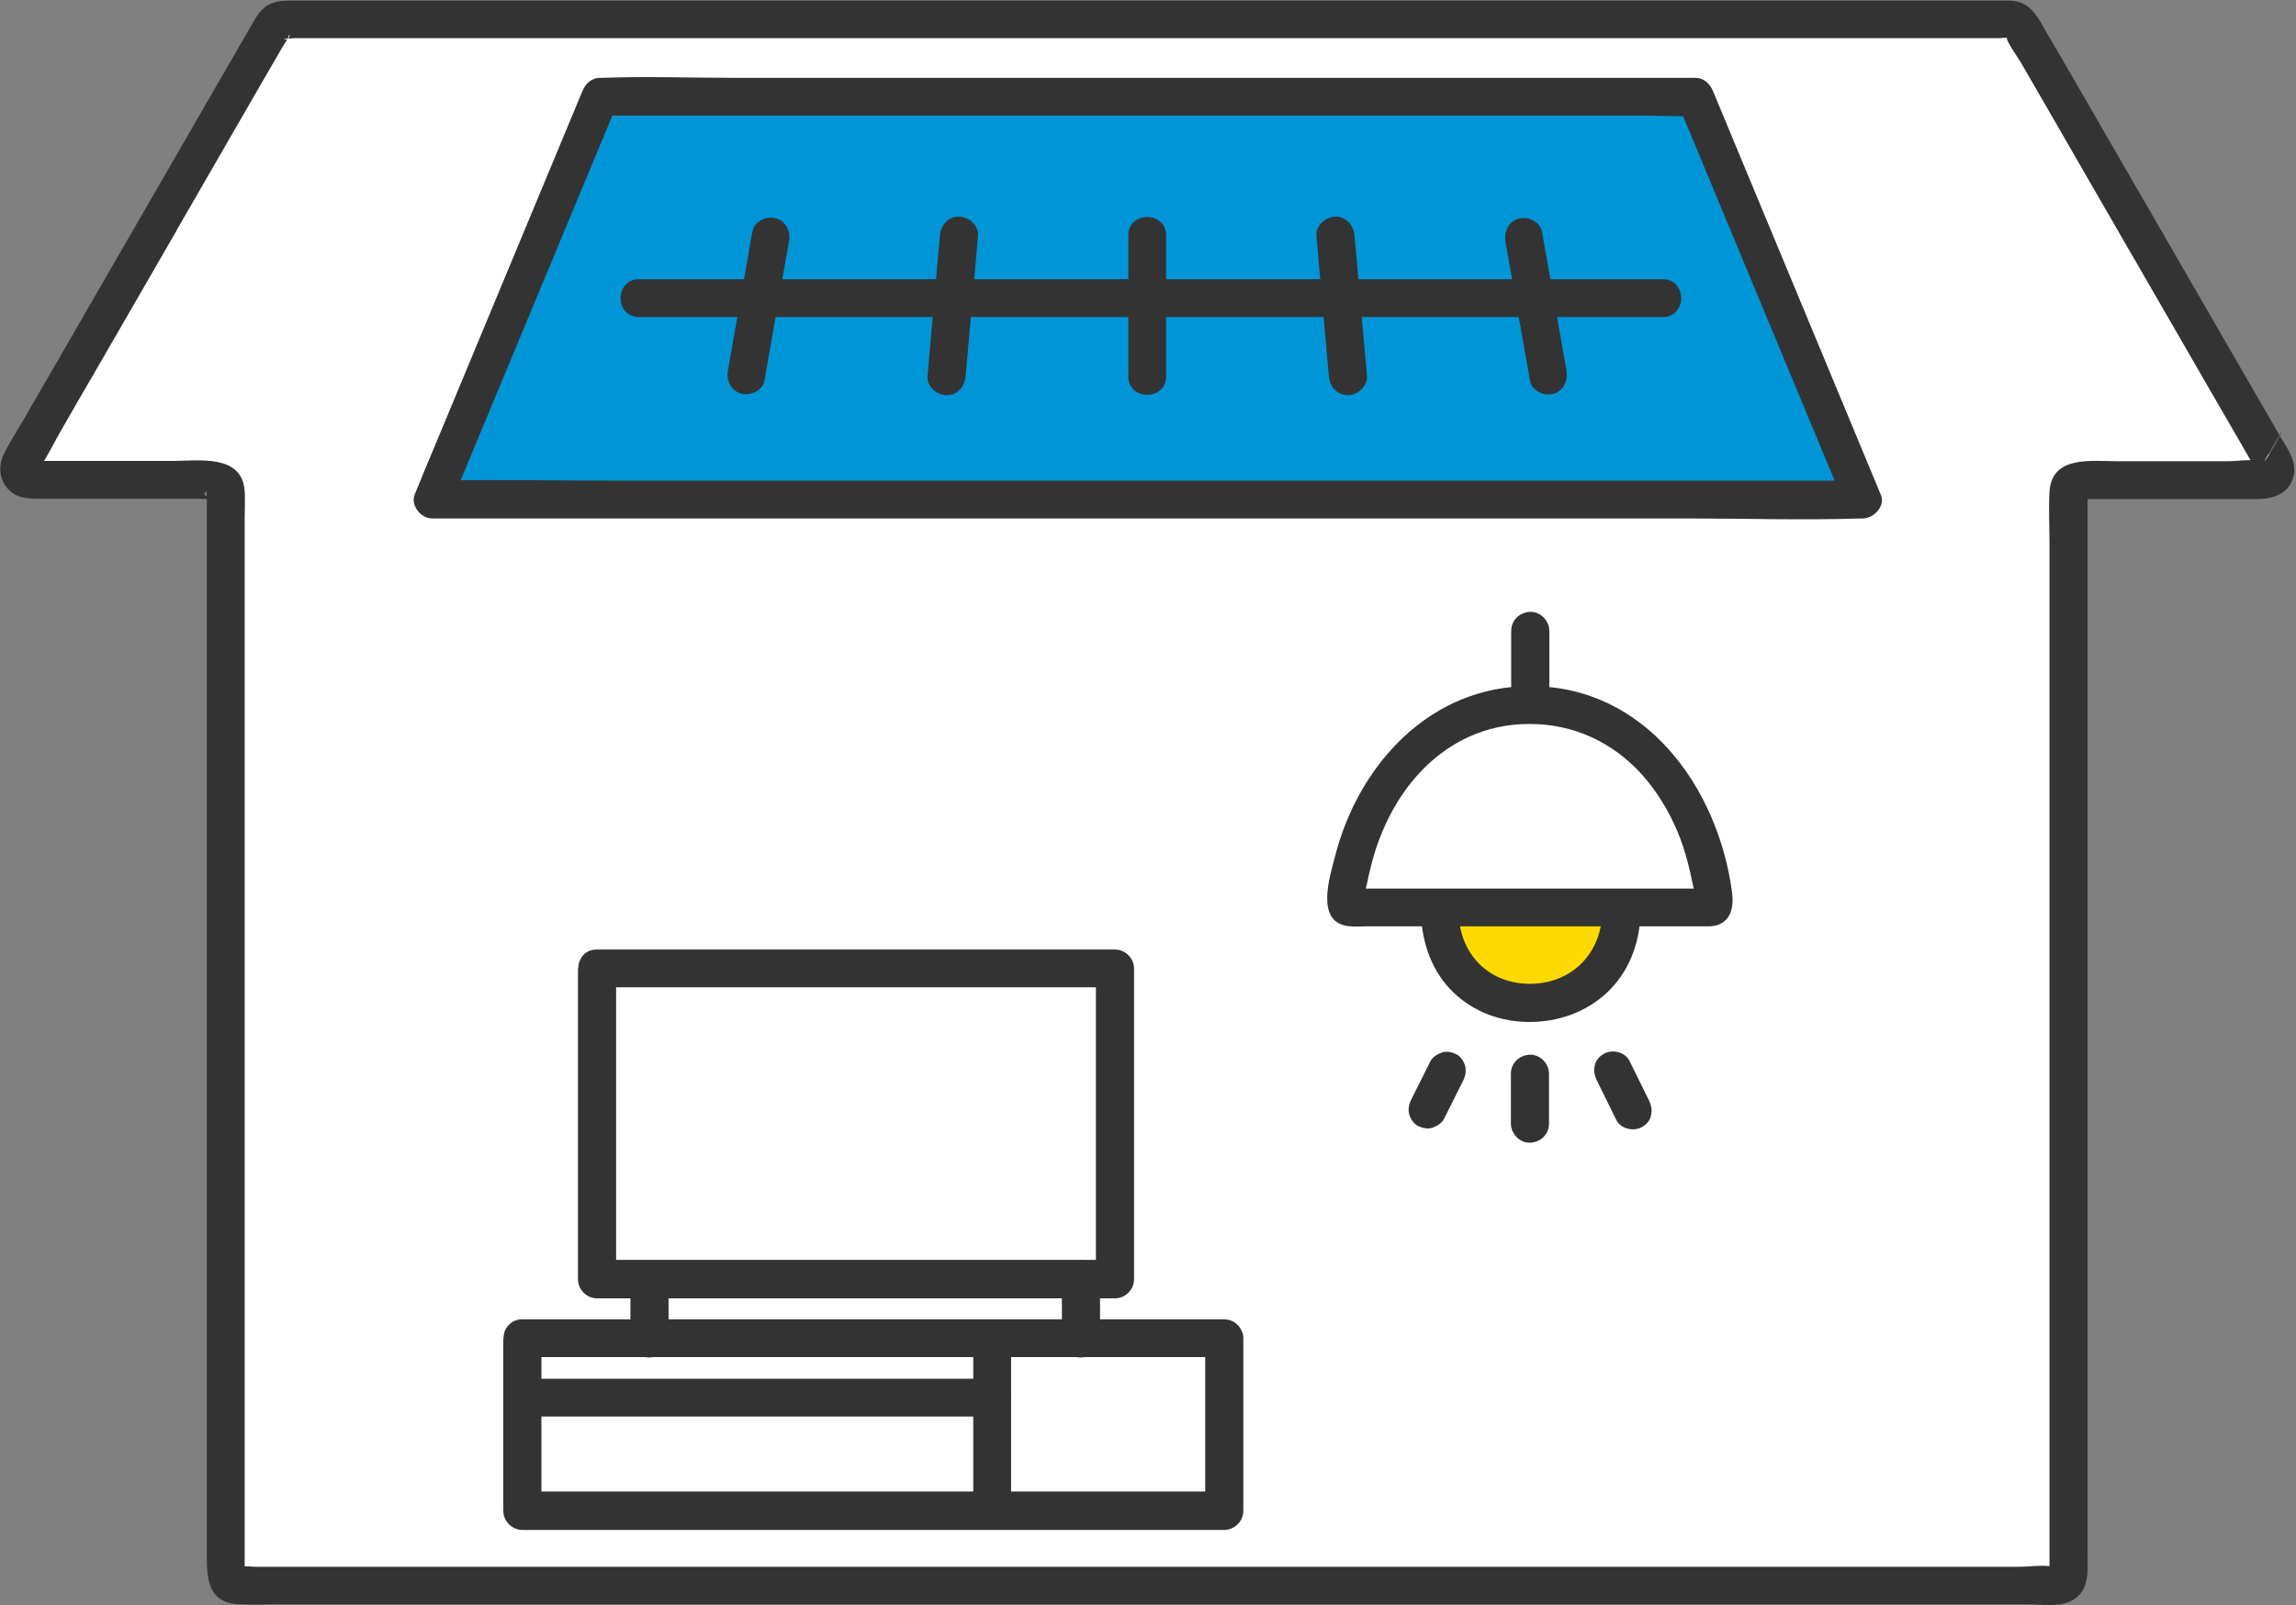 <svg width="143" height="100" viewBox="0 0 143 100" fill="none" xmlns="http://www.w3.org/2000/svg">
<rect x="0" y="0" width="143" height="100" fill="#808080" stroke="none"/>
<g clip-path="url(#clip0_743_450)">
<path d="M128.854 61.291V98.081C128.854 98.457 128.537 98.774 128.161 98.774H14.743C14.348 98.774 14.051 98.457 14.051 98.081V30.597C14.051 30.221 13.734 29.904 13.358 29.904H1.86C1.326 29.904 0.989 29.33 1.266 28.855L4.452 23.334L9.954 13.795L17.039 1.525C17.158 1.307 17.395 1.188 17.653 1.188H125.272C125.509 1.188 125.747 1.327 125.866 1.525C131.13 10.628 136.394 19.752 141.638 28.855C141.915 29.31 141.579 29.904 141.045 29.904H129.566C129.151 29.904 128.834 30.221 128.834 30.597V61.291H128.854Z" fill="white"/>
<path d="M26.934 31.13L37.363 6.036H105.56C109.043 14.407 112.507 22.759 115.99 31.13C115.99 31.13 28.18 31.13 26.934 31.13Z" fill="#0095D6"/>
<path d="M90.203 59.391C90.085 59.113 89.966 58.816 89.887 58.52C89.808 58.203 89.748 57.886 89.709 57.57C89.689 57.372 89.669 57.194 89.669 57.016H100.969C100.969 57.55 100.87 58.084 100.712 58.599C100.554 59.133 100.336 59.648 100.019 60.103C99.663 60.617 99.267 61.033 98.772 61.409C97.882 62.102 96.734 62.438 95.626 62.498C94.478 62.557 93.291 62.319 92.301 61.745C91.391 61.211 90.639 60.4 90.203 59.43V59.391Z" fill="#FFDA00"/>
<path d="M94.121 39.304V43.757C94.121 44.37 94.655 44.964 95.308 44.944C95.962 44.925 96.496 44.43 96.496 43.757V39.304C96.496 38.691 95.962 38.097 95.308 38.117C94.655 38.136 94.121 38.631 94.121 39.304Z" fill="#333333"/>
<path d="M94.102 66.891V69.998C94.102 70.612 94.636 71.205 95.289 71.186C95.942 71.166 96.476 70.671 96.476 69.998V66.891C96.476 66.278 95.942 65.684 95.289 65.704C94.636 65.723 94.102 66.218 94.102 66.891Z" fill="#333333"/>
<path d="M89.095 66.099L87.888 68.513C87.749 68.79 87.69 69.107 87.769 69.424C87.848 69.701 88.046 69.998 88.303 70.136C88.58 70.275 88.917 70.354 89.213 70.255C89.491 70.156 89.787 69.978 89.926 69.721L91.133 67.306C91.272 67.029 91.331 66.713 91.252 66.396C91.173 66.119 90.975 65.822 90.718 65.683C90.441 65.545 90.104 65.466 89.807 65.565C89.53 65.664 89.233 65.842 89.095 66.099Z" fill="#333333"/>
<path d="M99.445 67.286L100.672 69.78C100.791 70.037 101.108 70.254 101.385 70.314C101.662 70.393 102.038 70.353 102.295 70.195C102.552 70.037 102.77 69.799 102.829 69.483C102.909 69.166 102.849 68.869 102.711 68.572L101.484 66.079C101.365 65.822 101.048 65.604 100.771 65.544C100.494 65.465 100.118 65.505 99.861 65.663C99.603 65.822 99.386 66.059 99.326 66.376C99.247 66.692 99.307 66.989 99.445 67.286Z" fill="#333333"/>
<path d="M95.308 43.934C88.995 43.854 84.543 49.336 83.83 56.243C83.83 56.401 83.929 56.54 84.087 56.54H95.308H106.529C106.688 56.54 106.807 56.401 106.787 56.243C106.054 49.336 101.602 43.854 95.308 43.934Z" fill="white"/>
<path d="M95.309 42.746C89.115 42.727 84.623 47.595 83.158 53.314C82.822 54.601 81.911 57.411 83.93 57.688C84.326 57.747 84.722 57.708 85.117 57.708C87.057 57.708 88.996 57.708 90.936 57.708C93.39 57.708 95.844 57.708 98.298 57.708C100.336 57.708 102.355 57.708 104.393 57.708C105.026 57.708 105.64 57.708 106.273 57.708C106.352 57.708 106.431 57.708 106.511 57.708C107.738 57.629 108.015 56.639 107.876 55.59C107.005 49.02 102.434 42.707 95.29 42.746C93.766 42.746 93.766 45.121 95.29 45.101C98.021 45.101 100.475 46.249 102.295 48.288C103.206 49.317 103.938 50.524 104.472 51.79C104.749 52.444 104.967 53.136 105.145 53.829C105.244 54.244 105.343 54.64 105.422 55.056C105.462 55.293 105.66 55.828 105.62 56.065L105.917 55.551L105.818 55.65L106.332 55.353C106.629 55.273 106.372 55.353 106.214 55.353C105.917 55.353 105.62 55.353 105.343 55.353H102.691C100.672 55.353 98.654 55.353 96.635 55.353C94.003 55.353 91.351 55.353 88.719 55.353H85.513C85.157 55.353 84.801 55.353 84.445 55.353C84.286 55.353 83.89 55.254 84.227 55.353L84.741 55.65L84.642 55.551L84.939 56.065C84.9 55.828 85.078 55.313 85.137 55.056C85.216 54.68 85.296 54.304 85.394 53.928C85.573 53.215 85.79 52.523 86.087 51.83C86.621 50.544 87.354 49.317 88.284 48.288C90.105 46.249 92.539 45.081 95.29 45.101C96.813 45.101 96.813 42.746 95.29 42.746H95.309Z" fill="#333333"/>
<path d="M99.781 56.994C99.663 59.528 97.763 61.309 95.25 61.289C92.736 61.269 90.955 59.468 90.856 56.994C90.797 55.49 88.442 55.471 88.501 56.994C88.58 58.776 89.194 60.537 90.5 61.803C91.806 63.07 93.508 63.664 95.269 63.664C97.031 63.664 98.752 63.07 100.059 61.863C101.424 60.596 102.097 58.835 102.176 56.994C102.236 55.471 99.88 55.471 99.821 56.994H99.781Z" fill="#333333"/>
<path d="M10.963 14.407C12.764 11.28 14.565 8.173 16.366 5.046L17.652 2.829C17.752 2.651 17.91 2.453 17.969 2.275C18.108 1.88 18.068 2.711 17.633 2.374C17.732 2.453 18.246 2.374 18.365 2.374H124.5C124.718 2.374 125.034 2.315 125.252 2.374C125.331 2.394 125.707 1.187 124.995 2.374C124.916 2.493 125.767 3.72 125.865 3.898C126.499 4.987 127.132 6.095 127.765 7.183C128.933 9.202 130.101 11.24 131.268 13.259C133.702 17.474 136.137 21.69 138.571 25.905C139.164 26.914 139.738 27.924 140.332 28.953C140.57 29.348 140.51 29.665 140.827 29.091C143.637 24.163 141.124 28.834 141.025 28.735C141.005 28.715 140.866 28.735 140.847 28.735C140.213 28.577 139.343 28.735 138.69 28.735H131.901C130.298 28.735 127.785 28.339 127.647 30.635C127.587 31.684 127.647 32.752 127.647 33.801V40.451C127.647 47.239 127.647 54.027 127.647 60.835V96.813C127.647 97.15 127.647 97.506 127.647 97.842C127.647 97.902 127.627 98.001 127.647 98.06C127.567 97.842 128.379 97.684 127.924 97.605C127.231 97.466 126.4 97.605 125.707 97.605H15.951C15.654 97.605 15.199 97.526 14.902 97.605C14.605 97.704 15.159 98.317 15.238 98.001C15.278 97.862 15.238 97.644 15.238 97.486V32.317C15.238 31.743 15.278 31.169 15.238 30.595C15.08 28.26 12.369 28.715 10.706 28.715H2.513C2.355 28.715 2.177 28.695 2.018 28.715H1.86C1.998 29.447 2.137 29.685 2.276 29.447C2.335 29.408 2.374 29.269 2.414 29.23C2.948 28.458 3.364 27.567 3.839 26.756C4.492 25.608 5.145 24.48 5.818 23.332C7.54 20.344 9.261 17.375 10.983 14.387C11.735 13.061 9.697 11.874 8.945 13.2C7.164 16.267 5.402 19.354 3.621 22.422C2.889 23.669 2.177 24.935 1.444 26.182C1.049 26.855 0.613 27.528 0.257 28.24C-0.099 28.953 -0.079 29.823 0.475 30.437C1.108 31.149 1.998 31.07 2.869 31.07H12.527C12.527 31.07 13.121 31.13 13.16 31.07C13.319 30.892 12.369 30.951 12.883 30.595C12.844 30.635 12.883 31.09 12.883 31.149V96.457C12.883 97.981 12.745 99.841 14.862 99.94C15.693 99.98 16.524 99.94 17.356 99.94H126.222C127.033 99.94 128.201 100.118 128.933 99.762C130.16 99.168 130.021 97.961 130.021 96.853V92.638C130.021 83.772 130.021 74.886 130.021 66.02V31.209C130.021 31.07 130.061 30.872 130.021 30.734C129.922 30.318 129.962 31.268 129.586 31.09C129.685 31.149 129.962 31.09 130.081 31.09H140.57C141.559 31.09 142.588 30.773 142.845 29.665C143.083 28.675 142.371 27.825 141.915 27.013C141.282 25.925 140.649 24.816 140.015 23.728C137.581 19.513 135.147 15.297 132.713 11.082C131.486 8.964 130.279 6.867 129.052 4.749C128.458 3.74 127.884 2.731 127.29 1.721C126.796 0.85 126.34 0.098 125.232 0.039C124.995 0.039 124.757 0.039 124.52 0.039H18.128C17.395 0.039 16.742 0.098 16.208 0.732C15.911 1.068 15.733 1.484 15.495 1.86L14.13 4.215C12.388 7.223 10.667 10.231 8.925 13.239C8.173 14.565 10.211 15.752 10.963 14.427V14.407Z" fill="#333333"/>
<path d="M28.062 31.427C29.23 28.597 30.417 25.787 31.584 22.957C33.465 18.445 35.325 13.952 37.205 9.44C37.64 8.411 38.076 7.362 38.491 6.333L37.363 7.204C39.619 7.204 41.875 7.204 44.151 7.204C49.574 7.204 55.016 7.204 60.439 7.204C67.009 7.204 73.579 7.204 80.15 7.204C85.829 7.204 91.509 7.204 97.189 7.204H102.79C103.66 7.204 104.591 7.283 105.461 7.204C105.501 7.204 105.541 7.204 105.58 7.204L104.452 6.333C107.935 14.704 111.398 23.056 114.882 31.427L116.01 29.943C113.081 29.943 110.152 29.943 107.223 29.943C100.237 29.943 93.231 29.943 86.245 29.943C77.716 29.943 69.166 29.943 60.636 29.943C53.235 29.943 45.834 29.943 38.432 29.943C34.692 29.943 30.931 29.863 27.211 29.943C27.132 29.943 27.052 29.943 26.973 29.943C25.45 29.943 25.45 32.298 26.973 32.298C30.1 32.298 33.227 32.298 36.334 32.298C43.439 32.298 50.524 32.298 57.628 32.298C66.178 32.298 74.727 32.298 83.257 32.298C90.559 32.298 97.882 32.298 105.184 32.298C108.747 32.298 112.309 32.416 115.871 32.298C115.911 32.298 115.97 32.298 116.01 32.298C116.702 32.298 117.454 31.526 117.138 30.813C113.655 22.442 110.191 14.091 106.708 5.719C106.51 5.225 106.134 4.849 105.58 4.849C103.324 4.849 101.068 4.849 98.792 4.849C93.37 4.849 87.927 4.849 82.505 4.849C75.934 4.849 69.364 4.849 62.794 4.849C57.114 4.849 51.434 4.849 45.754 4.849C43.004 4.849 40.233 4.75 37.502 4.849C37.462 4.849 37.423 4.849 37.383 4.849C36.809 4.849 36.453 5.225 36.255 5.719C35.087 8.549 33.9 11.36 32.732 14.19C30.852 18.702 28.992 23.194 27.112 27.706C26.677 28.735 26.241 29.784 25.826 30.813C25.588 31.407 26.083 32.12 26.657 32.258C27.33 32.436 27.864 32.021 28.101 31.427H28.062Z" fill="#333333"/>
<path d="M61.804 93.706V94.122H32.515V87.057H61.804V93.706Z" fill="white"/>
<path d="M76.232 83.376V94.122H61.805V83.376H76.232Z" fill="white"/>
<path d="M61.804 84.365V87.057H32.515V83.376H61.804V84.365Z" fill="white"/>
<path d="M35.998 60.34V79.695C35.998 80.328 36.532 80.882 37.185 80.882C40.946 80.882 44.706 80.882 48.446 80.882C53.888 80.882 59.331 80.882 64.773 80.882C66.337 80.882 67.88 80.882 69.444 80.882C70.077 80.882 70.631 80.348 70.631 79.695V60.34C70.631 59.706 70.097 59.152 69.444 59.152C65.802 59.152 62.161 59.152 58.519 59.152C52.741 59.152 46.962 59.152 41.183 59.152C39.837 59.152 38.511 59.152 37.166 59.152C35.642 59.152 35.642 61.507 37.166 61.507C40.807 61.507 44.449 61.507 48.09 61.507C53.869 61.507 59.647 61.507 65.426 61.507C66.772 61.507 68.098 61.507 69.444 61.507L68.256 60.32V79.675L69.444 78.487C65.683 78.487 61.923 78.487 58.183 78.487C52.741 78.487 47.298 78.487 41.856 78.487C40.292 78.487 38.749 78.487 37.185 78.487L38.373 79.675V60.32C38.373 58.796 36.018 58.796 36.018 60.32L35.998 60.34Z" fill="#333333"/>
<path d="M31.347 83.376V94.122C31.347 94.755 31.881 95.309 32.534 95.309C37.62 95.309 42.706 95.309 47.812 95.309C55.214 95.309 62.615 95.309 70.017 95.309C72.095 95.309 74.173 95.309 76.251 95.309C76.884 95.309 77.438 94.775 77.438 94.122V83.376C77.438 82.743 76.904 82.189 76.251 82.189C71.303 82.189 66.375 82.189 61.428 82.189C53.611 82.189 45.794 82.189 37.957 82.189C36.156 82.189 34.335 82.189 32.534 82.189C31.01 82.189 31.01 84.543 32.534 84.543C37.482 84.543 42.409 84.543 47.357 84.543C55.174 84.543 62.991 84.543 70.828 84.543C72.629 84.543 74.45 84.543 76.251 84.543L75.063 83.356V94.102L76.251 92.915C71.165 92.915 66.079 92.915 60.973 92.915C53.571 92.915 46.17 92.915 38.768 92.915C36.69 92.915 34.612 92.915 32.534 92.915L33.721 94.102V83.356C33.721 81.832 31.366 81.832 31.366 83.356L31.347 83.376Z" fill="#333333"/>
<path d="M39.264 80.191V83.377C39.264 83.991 39.798 84.584 40.451 84.564C41.104 84.545 41.639 84.05 41.639 83.377V80.191C41.639 79.577 41.104 78.984 40.451 79.003C39.798 79.023 39.264 79.518 39.264 80.191Z" fill="#333333"/>
<path d="M66.138 79.696V83.377C66.138 83.99 66.672 84.584 67.325 84.564C67.978 84.544 68.513 84.05 68.513 83.377V79.696C68.513 79.082 67.978 78.489 67.325 78.508C66.672 78.528 66.138 79.023 66.138 79.696Z" fill="#333333"/>
<path d="M60.617 84.365V93.707C60.617 95.23 62.972 95.23 62.972 93.707V84.365C62.972 82.842 60.617 82.842 60.617 84.365Z" fill="#333333"/>
<path d="M33.325 88.246H61.804C63.328 88.246 63.328 85.891 61.804 85.891H33.325C31.802 85.891 31.802 88.246 33.325 88.246Z" fill="#333333"/>
<path d="M39.798 19.75H103.562C105.086 19.75 105.086 17.395 103.562 17.395H39.798C38.274 17.395 38.274 19.75 39.798 19.75Z" fill="#333333"/>
<path d="M70.274 14.663C70.274 17.592 70.274 20.521 70.274 23.45C70.274 24.974 72.629 24.974 72.629 23.45C72.629 20.521 72.629 17.592 72.629 14.663C72.629 13.139 70.274 13.139 70.274 14.663Z" fill="#333333"/>
<path d="M81.99 14.684L82.762 23.431C82.821 24.064 83.257 24.618 83.949 24.618C84.543 24.618 85.176 24.084 85.137 23.431C84.879 20.522 84.622 17.593 84.365 14.684C84.305 14.05 83.87 13.496 83.177 13.496C82.584 13.496 81.951 14.03 81.99 14.684Z" fill="#333333"/>
<path d="M93.766 15.059C94.28 17.949 94.775 20.818 95.29 23.708C95.408 24.341 96.16 24.697 96.734 24.539C97.387 24.361 97.664 23.708 97.565 23.094L96.041 14.446C95.923 13.812 95.171 13.456 94.597 13.615C93.944 13.793 93.667 14.446 93.766 15.059Z" fill="#333333"/>
<path d="M58.538 14.684C58.281 17.593 58.024 20.522 57.767 23.431C57.707 24.064 58.34 24.618 58.954 24.618C59.647 24.618 60.082 24.084 60.141 23.431L60.913 14.684C60.973 14.05 60.339 13.496 59.726 13.496C59.033 13.496 58.598 14.03 58.538 14.684Z" fill="#333333"/>
<path d="M46.862 14.426L45.338 23.075C45.219 23.708 45.516 24.341 46.169 24.519C46.743 24.678 47.515 24.321 47.614 23.688C48.129 20.799 48.623 17.929 49.138 15.04C49.257 14.406 48.96 13.773 48.307 13.595C47.733 13.437 46.961 13.793 46.862 14.426Z" fill="#333333"/>
</g>
<defs>
<clipPath id="clip0_743_450">
<rect width="142.905" height="100" fill="white"/>
</clipPath>
</defs>
</svg>
